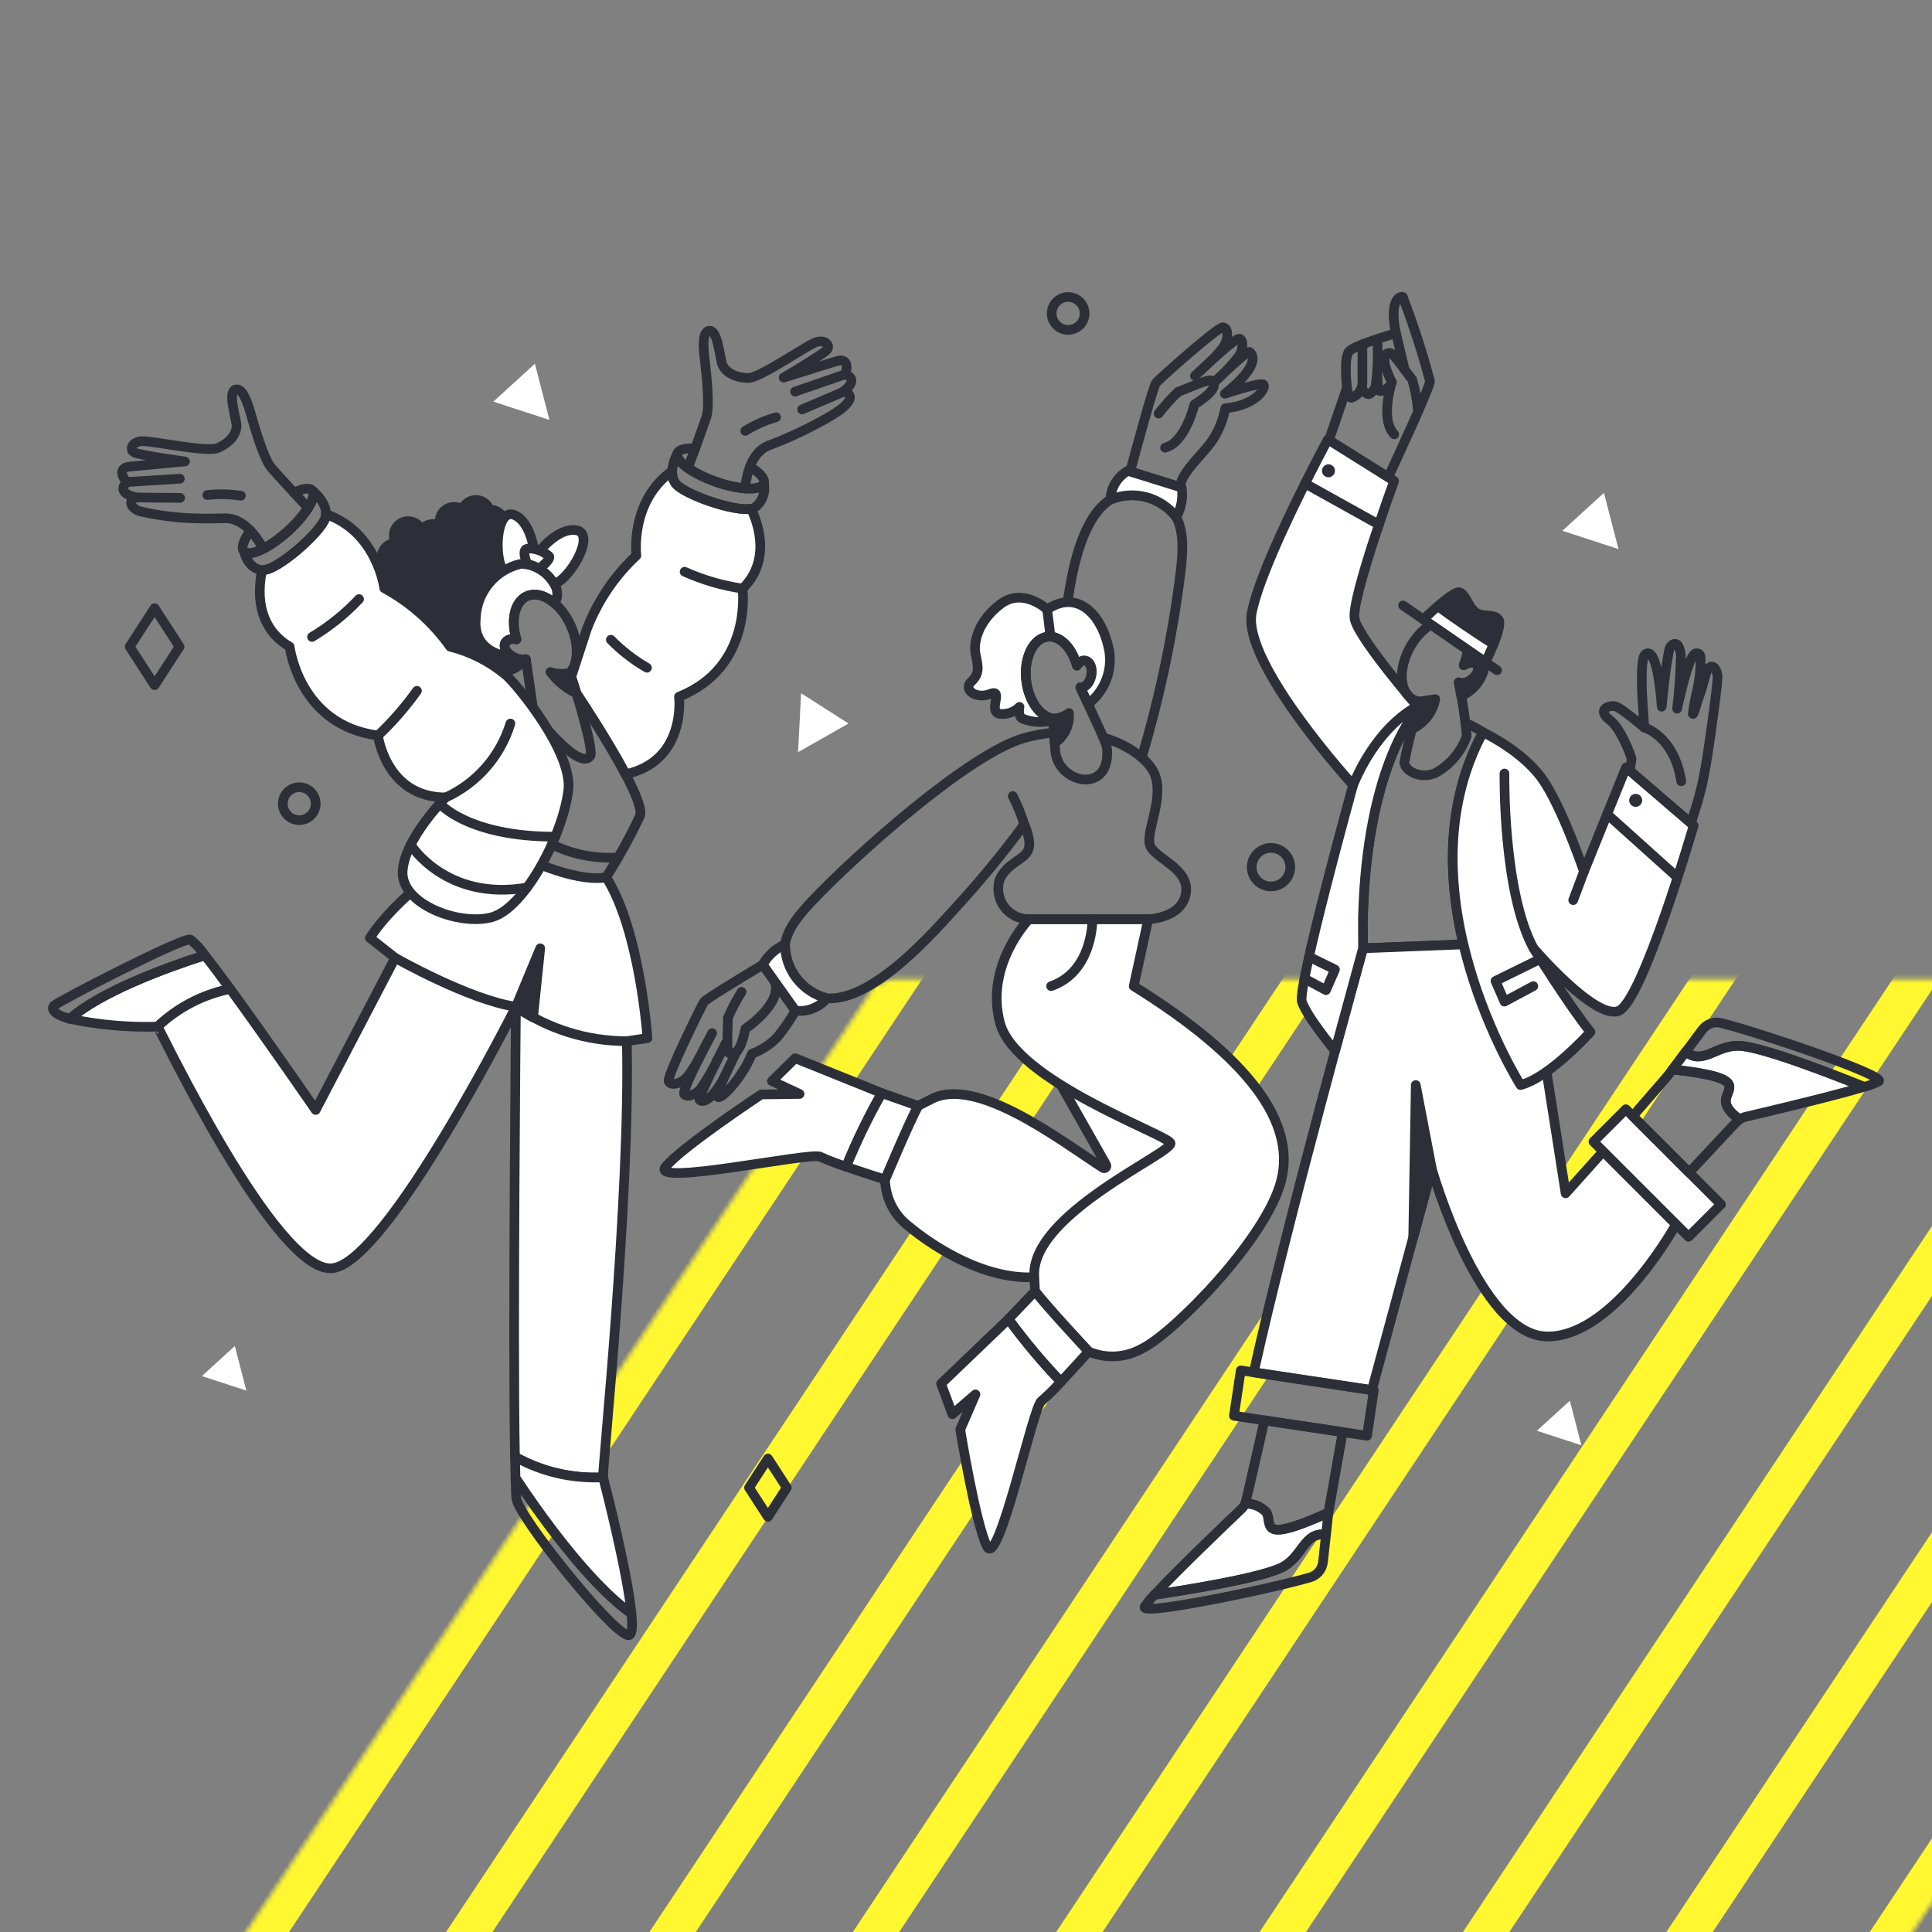 <?xml version="1.0" encoding="UTF-8"?>
<svg xmlns="http://www.w3.org/2000/svg" width="400" height="400" viewBox="0 0 400 400" fill="none">
  <rect x="0" y="0" width="400" height="400" fill="#808080" stroke="none"/>
  <g clip-path="url(#clip0_273_841)">
    <mask id="mask0_273_841" style="mask-type:luminance" maskUnits="userSpaceOnUse" x="-161" y="202" width="687" height="519">
      <path d="M181.751 715.277C181.75 715.278 181.75 715.279 181.749 715.28C181.676 715.387 181.38 715.703 180.826 716C180.266 716.3 179.841 716.369 179.722 716.369H-154.468L183.412 207.813C183.413 207.813 183.413 207.812 183.414 207.811C183.486 207.705 183.782 207.388 184.337 207.09C184.897 206.79 185.322 206.722 185.442 206.722H519.631L181.751 715.277Z" fill="white" stroke="white" stroke-width="8"></path>
    </mask>
    <g mask="url(#mask0_273_841)">
      <mask id="mask1_273_841" style="mask-type:luminance" maskUnits="userSpaceOnUse" x="-167" y="141" width="883" height="595">
        <path d="M-162.161 731.329V145.044H711.961V731.329H-162.161Z" fill="white" stroke="white" stroke-width="8"></path>
      </mask>
      <g mask="url(#mask1_273_841)">
        <path d="M15.282 142.951L-373.833 728.608" stroke="#FFF830" stroke-width="8"></path>
        <path d="M57.393 142.951L-331.722 728.608" stroke="#FFF830" stroke-width="8"></path>
        <path d="M99.495 142.951L-289.612 728.608" stroke="#FFF830" stroke-width="8"></path>
        <path d="M141.605 142.951L-247.501 728.608" stroke="#FFF830" stroke-width="8"></path>
        <path d="M183.716 142.951L-205.399 728.608" stroke="#FFF830" stroke-width="8"></path>
        <path d="M225.827 142.951L-163.289 728.608" stroke="#FFF830" stroke-width="8"></path>
        <path d="M267.929 142.951L-121.178 728.608" stroke="#FFF830" stroke-width="8"></path>
        <path d="M310.039 142.951L-79.067 728.608" stroke="#FFF830" stroke-width="8"></path>
        <path d="M352.15 142.951L-36.957 728.608" stroke="#FFF830" stroke-width="8"></path>
        <path d="M394.26 142.951L5.145 728.608" stroke="#FFF830" stroke-width="8"></path>
        <path d="M436.371 142.951L47.256 728.608" stroke="#FFF830" stroke-width="8"></path>
        <path d="M478.473 142.951L89.366 728.608" stroke="#FFF830" stroke-width="8"></path>
        <path d="M520.583 142.951L131.477 728.608" stroke="#FFF830" stroke-width="8"></path>
        <path d="M562.694 142.951L173.587 728.608" stroke="#FFF830" stroke-width="8"></path>
        <path d="M604.805 142.951L215.689 728.608" stroke="#FFF830" stroke-width="8"></path>
        <path d="M646.915 142.951L257.8 728.608" stroke="#FFF830" stroke-width="8"></path>
        <path d="M689.017 142.951L299.91 728.608" stroke="#FFF830" stroke-width="8"></path>
        <path d="M731.128 142.951L342.021 728.608" stroke="#FFF830" stroke-width="8"></path>
      </g>
    </g>
    <path d="M106.424 136.089C106.424 136.089 97.714 135.866 98.51 127.962C98.64 126.007 99.219 124.108 100.202 122.412C101.185 120.717 102.545 119.271 104.178 118.187C103.425 116.486 103.043 114.644 103.058 112.784C103.072 110.924 103.483 109.088 104.263 107.399C104.035 106.821 103.631 106.33 103.108 105.995C102.585 105.661 101.97 105.499 101.35 105.535C101.154 104.948 100.779 104.437 100.279 104.074C99.778 103.711 99.176 103.513 98.557 103.509C97.939 103.505 97.334 103.694 96.829 104.051C96.323 104.407 95.942 104.913 95.738 105.497C95.221 105.125 94.597 104.93 93.96 104.94C93.323 104.95 92.707 105.164 92.201 105.552C91.696 105.94 91.329 106.48 91.154 107.092C90.979 107.705 91.006 108.357 91.231 108.953C90.593 108.552 89.827 108.408 89.087 108.552C88.348 108.695 87.691 109.116 87.251 109.727C87.094 109.349 86.861 109.008 86.565 108.724C86.27 108.44 85.92 108.221 85.536 108.079C85.151 107.938 84.742 107.877 84.334 107.902C83.925 107.926 83.526 108.034 83.161 108.22C82.797 108.407 82.474 108.666 82.215 108.983C81.955 109.299 81.764 109.666 81.653 110.06C81.543 110.454 81.514 110.867 81.571 111.272C81.627 111.678 81.767 112.067 81.981 112.416C81.413 112.416 80.856 112.578 80.378 112.885C79.899 113.191 79.518 113.628 79.281 114.144C79.043 114.66 78.958 115.234 79.037 115.796C79.115 116.359 79.353 116.888 79.722 117.319C79.291 117.457 78.897 117.691 78.57 118.004C79.027 119.228 79.36 120.495 79.565 121.785C84.975 124.734 89.643 128.874 93.217 133.894C97.124 134.862 100.781 136.652 103.943 139.144C105.871 138.93 107.64 137.975 108.876 136.479C108.038 136.629 107.174 136.491 106.424 136.089Z" fill="#2C2F37"></path>
    <path d="M106.424 136.089C106.424 136.089 97.714 135.866 98.51 127.962C98.64 126.007 99.219 124.108 100.202 122.412C101.185 120.717 102.545 119.271 104.178 118.187C103.425 116.486 103.043 114.644 103.058 112.784C103.072 110.924 103.483 109.088 104.263 107.399C104.035 106.821 103.631 106.33 103.108 105.995C102.585 105.661 101.97 105.499 101.35 105.535C101.154 104.948 100.779 104.437 100.279 104.074C99.778 103.711 99.176 103.513 98.557 103.509C97.939 103.505 97.334 103.694 96.829 104.051C96.323 104.407 95.942 104.913 95.738 105.497C95.221 105.125 94.597 104.93 93.96 104.94C93.323 104.95 92.707 105.164 92.201 105.552C91.696 105.94 91.329 106.48 91.154 107.092C90.979 107.705 91.006 108.357 91.231 108.953C90.593 108.552 89.827 108.408 89.087 108.552C88.348 108.695 87.691 109.116 87.251 109.727C87.094 109.349 86.861 109.008 86.565 108.724C86.27 108.44 85.92 108.221 85.536 108.079C85.151 107.938 84.742 107.877 84.334 107.902C83.925 107.926 83.526 108.034 83.161 108.22C82.797 108.407 82.474 108.666 82.215 108.983C81.955 109.299 81.764 109.666 81.653 110.06C81.543 110.454 81.514 110.867 81.571 111.272C81.627 111.678 81.767 112.067 81.981 112.416C81.413 112.416 80.856 112.578 80.378 112.885C79.899 113.191 79.518 113.628 79.281 114.144C79.043 114.66 78.958 115.234 79.037 115.796C79.115 116.359 79.353 116.888 79.722 117.319C79.291 117.457 78.897 117.691 78.57 118.004C79.027 119.228 79.36 120.495 79.565 121.785C84.975 124.734 89.643 128.874 93.217 133.894C97.124 134.862 100.781 136.652 103.943 139.144C105.871 138.93 107.64 137.975 108.876 136.479C108.038 136.629 107.174 136.491 106.424 136.089Z" stroke="#2C2F37" stroke-width="2" stroke-linecap="round" stroke-linejoin="round"></path>
    <path d="M111.141 114.736C111.141 114.736 115.411 109.039 119.387 109.791C123.363 110.543 118.139 119.801 114.736 120.909C111.334 122.018 111.141 114.736 111.141 114.736Z" fill="white"></path>
    <path d="M111.141 114.736C111.141 114.736 115.411 109.039 119.387 109.791C123.363 110.543 118.139 119.801 114.736 120.909C111.334 122.018 111.141 114.736 111.141 114.736Z" stroke="#2C2F37" stroke-width="2" stroke-linecap="round" stroke-linejoin="round"></path>
    <path d="M110.754 115.212C110.754 115.212 110.213 108.114 106.456 106.611C102.699 105.109 102.13 115.724 104.404 118.486C106.679 121.248 110.754 115.212 110.754 115.212Z" fill="white"></path>
    <path d="M110.754 115.212C110.754 115.212 110.213 108.114 106.456 106.611C102.699 105.109 102.13 115.724 104.404 118.486C106.679 121.248 110.754 115.212 110.754 115.212Z" stroke="#2C2F37" stroke-width="2" stroke-linecap="round" stroke-linejoin="round"></path>
    <path d="M111.644 117.791C114.042 115.749 113.833 115.317 113.634 115.126C112.472 114.113 110.981 113.554 109.439 113.554C108.758 113.618 108.062 113.92 109.133 116.774C110.026 116.954 110.877 117.299 111.644 117.791Z" fill="white"></path>
    <path d="M111.644 117.791C114.042 115.749 113.833 115.317 113.634 115.126C112.472 114.113 110.981 113.554 109.439 113.554C108.758 113.618 108.062 113.92 109.133 116.774C110.026 116.954 110.877 117.299 111.644 117.791Z" stroke="#2C2F37" stroke-width="2" stroke-linecap="round" stroke-linejoin="round"></path>
    <path d="M106.916 132.372C104.721 124.977 109.427 120.4 114.728 124.844L115.126 124.312C115.338 123.755 115.414 123.156 115.346 122.564C115.279 121.972 115.072 121.405 114.74 120.909C114.052 119.692 113.068 118.669 111.877 117.936C110.687 117.202 109.331 116.782 107.935 116.714C105.339 117.28 103.005 118.691 101.3 120.727C99.594 122.763 98.612 125.308 98.51 127.962C97.714 135.876 106.42 136.099 106.42 136.099C103.561 134.674 103.925 131.801 106.916 132.372Z" fill="white"></path>
    <path d="M106.916 132.372C104.721 124.977 109.427 120.4 114.728 124.844L115.126 124.312C115.338 123.755 115.414 123.156 115.346 122.564C115.279 121.972 115.072 121.405 114.74 120.909C114.052 119.692 113.068 118.669 111.877 117.936C110.687 117.202 109.331 116.782 107.935 116.714C105.339 117.28 103.005 118.691 101.3 120.727C99.594 122.763 98.612 125.308 98.51 127.962C97.714 135.876 106.42 136.099 106.42 136.099C103.561 134.674 103.925 131.801 106.916 132.372Z" stroke="#2C2F37" stroke-width="2" stroke-linecap="round" stroke-linejoin="round"></path>
    <path d="M155.496 105.334C151.928 105.969 141.844 102.4 139.988 100.231C139.371 99.467 139.077 98.493 139.166 97.515C130.35 103.789 131.753 115.027 131.753 115.027C127.242 119.228 123.746 124.4 121.528 130.151L118.269 140.141C118.553 141.034 118.923 142.214 119.323 143.524C119.323 143.524 125.596 152.843 129.516 160.296C142.206 157.549 140.581 144.244 140.581 144.244C155.921 138.113 153.73 121.885 153.73 121.885C160.258 115.53 156.252 106.818 155.496 105.334Z" fill="white"></path>
    <path d="M155.496 105.334C151.928 105.969 141.844 102.4 139.988 100.231C139.371 99.467 139.077 98.493 139.166 97.515C130.35 103.789 131.753 115.027 131.753 115.027C127.242 119.228 123.746 124.4 121.528 130.151L118.269 140.141C118.553 141.034 118.923 142.214 119.323 143.524C119.323 143.524 125.596 152.843 129.516 160.296C142.206 157.549 140.581 144.244 140.581 144.244C155.921 138.113 153.73 121.885 153.73 121.885C160.258 115.53 156.252 106.818 155.496 105.334Z" stroke="#2C2F37" stroke-width="2" stroke-linecap="round" stroke-linejoin="round"></path>
    <path d="M125.496 181.612C128.104 177.533 130.445 173.29 132.505 168.908C133.928 165.229 119.323 143.532 119.323 143.532" stroke="#2C2F37" stroke-width="2" stroke-linecap="round" stroke-linejoin="round"></path>
    <path d="M118.012 139.315C119.755 137.307 119.899 133.345 118.151 129.484C116.04 124.826 111.982 122.121 109.065 123.437C106.552 124.577 105.734 128.356 106.924 132.372C106.507 132.228 106.055 132.222 105.635 132.355C105.214 132.487 104.847 132.75 104.587 133.106C103.809 134.68 106.685 136.985 108.878 136.473L110.502 147.659C110.502 147.659 119.833 159.776 122.185 156.562C123.073 155.338 119.132 142.819 118.012 139.315Z" stroke="#2C2F37" stroke-width="2" stroke-linecap="round" stroke-linejoin="round"></path>
    <path d="M118.012 139.315C116.669 139.632 115.264 139.571 113.954 139.138C115.364 141.015 117.208 142.523 119.327 143.532L118.012 139.315Z" fill="#2C2F37"></path>
    <path d="M118.012 139.315C116.669 139.632 115.264 139.571 113.954 139.138C115.364 141.015 117.208 142.523 119.327 143.532L118.012 139.315Z" stroke="#2C2F37" stroke-width="2" stroke-linecap="round" stroke-linejoin="round"></path>
    <path d="M42.406 197.771C33.395 200.679 20.832 205.423 14.44 210.937C20.419 212.195 26.525 212.738 32.631 212.555C36.813 208.597 42.022 205.894 47.666 204.752C45.669 202.024 43.843 199.584 42.406 197.771Z" fill="white"></path>
    <path d="M42.406 197.771C33.395 200.679 20.832 205.423 14.44 210.937C20.419 212.195 26.525 212.738 32.631 212.555C36.813 208.597 42.022 205.894 47.666 204.752C45.669 202.024 43.843 199.584 42.406 197.771Z" stroke="#2C2F37" stroke-width="2" stroke-linecap="round" stroke-linejoin="round"></path>
    <path d="M39.395 194.512C37.495 194.195 12.132 207.275 11.171 208.225C10.653 208.742 10.787 209.934 14.44 210.937C20.832 205.423 33.395 200.679 42.406 197.771C41.582 196.532 40.565 195.431 39.395 194.512Z" stroke="#2C2F37" stroke-width="2" stroke-linecap="round" stroke-linejoin="round"></path>
    <path d="M124.868 305.856C124.609 304.861 130.535 247.999 129.775 215.562L134.047 214.929C134.047 214.929 132.505 192.533 125.49 181.612C125.49 181.612 118.589 183.865 100.17 173.233C100.17 173.233 82.916 184.223 76.584 194.195L81.808 198.31L65.355 229.808C65.355 229.808 55.287 215.176 47.66 204.752C42.016 205.894 36.807 208.597 32.625 212.555C32.858 212.555 57.176 263.867 68.829 262.574C80.226 261.306 106.816 208.446 106.816 208.446C106.816 208.446 106.148 276.675 106.617 301.619C112.179 304.726 118.506 306.194 124.868 305.856Z" fill="white" stroke="#2C2F37" stroke-width="2" stroke-linecap="round" stroke-linejoin="round"></path>
    <path d="M106.727 305.956C106.788 308.354 106.848 309.884 106.908 310.296C107.455 314.095 126.45 337.835 130.012 338.554C130.863 338.725 131.007 336.92 130.736 334.078C121.447 327.499 110.75 312.055 106.727 305.956Z" stroke="#2C2F37" stroke-width="2" stroke-linecap="round" stroke-linejoin="round"></path>
    <path d="M130.736 334.072C129.94 325.714 125.514 308.361 124.868 305.856C118.51 306.19 112.188 304.72 106.631 301.613C106.663 303.267 106.695 304.726 106.727 305.956C110.75 312.055 121.447 327.499 130.736 334.072Z" fill="white"></path>
    <path d="M130.736 334.072C129.94 325.714 125.514 308.361 124.868 305.856C118.51 306.19 112.188 304.72 106.631 301.613C106.663 303.267 106.695 304.726 106.727 305.956C110.75 312.055 121.447 327.499 130.736 334.072Z" stroke="#2C2F37" stroke-width="2" stroke-linecap="round" stroke-linejoin="round"></path>
    <path d="M104.717 139.747C101.369 136.955 97.437 134.953 93.211 133.888C89.637 128.869 84.969 124.728 79.559 121.779C79.559 121.779 78.093 110.143 67.484 106.456C67.47 106.739 67.419 107.019 67.331 107.288C66.387 110.213 57.281 118.3 54.262 118.034C52.605 126.099 55.432 131.267 59.972 133.878C59.972 133.878 61.87 150.142 78.252 152.278C78.252 152.278 79.915 165.099 92.261 165.099C92.261 165.099 83.704 173.656 83.358 180.422C83.012 187.188 94.992 191.7 101.758 189.918C108.524 188.137 116.569 172.906 117.666 163.565C118.609 155.601 106.669 141.311 104.717 139.747Z" fill="white"></path>
    <path d="M104.717 139.747C101.369 136.955 97.437 134.953 93.211 133.888C89.637 128.869 84.969 124.728 79.559 121.779C79.559 121.779 78.093 110.143 67.484 106.456C67.47 106.739 67.419 107.019 67.331 107.288C66.387 110.213 57.281 118.3 54.262 118.034C52.605 126.099 55.432 131.267 59.972 133.878C59.972 133.878 61.87 150.142 78.252 152.278C78.252 152.278 79.915 165.099 92.261 165.099C92.261 165.099 83.704 173.656 83.358 180.422C83.012 187.188 94.992 191.7 101.758 189.918C108.524 188.137 116.569 172.906 117.666 163.565C118.609 155.601 106.669 141.311 104.717 139.747Z" stroke="#2C2F37" stroke-width="2" stroke-linecap="round" stroke-linejoin="round"></path>
    <path d="M64.626 101.531C65.707 102.725 63.432 106.539 59.536 110.036C55.639 113.532 51.616 115.395 50.535 114.195C50.535 114.195 51.245 117.683 54.213 118.04C57.18 118.396 66.381 110.235 67.331 107.294C68.28 104.352 64.626 101.531 64.626 101.531Z" stroke="#2C2F37" stroke-width="2" stroke-linecap="round" stroke-linejoin="round"></path>
    <path d="M60.855 102.002C62.646 101.119 64.051 100.89 64.626 101.531C65.707 102.725 63.432 106.54 59.536 110.036C52.915 115.988 47.407 116.12 51.837 109.855" stroke="#2C2F37" stroke-width="2" stroke-linecap="round" stroke-linejoin="round"></path>
    <path d="M54.531 113.612C58.236 111.56 61.409 108.671 63.798 105.174C61.711 102.926 57.598 98.482 56.179 96.85C54.603 95.033 52.664 88.319 51.886 85.579C51.108 82.839 50.063 80.114 48.68 80.677C47.297 81.241 48.571 85.587 48.935 87.642C49.299 89.698 47.492 91.744 45.096 92.755C42.7 93.766 30.747 91.025 29.019 91.362C28.291 91.501 27.352 91.917 27.282 92.771C27.202 93.742 28.277 93.845 28.985 94.008C31.457 94.574 36.299 95.27 38.3 95.537C25.71 96.721 26.313 96.585 25.831 96.89C24.357 97.827 26.271 99.805 26.271 99.805C23.746 102.237 28.351 103.011 28.351 103.011C26.687 103.21 26.607 105.079 29.011 105.873C33.183 106.824 37.445 107.32 41.723 107.351C43.383 107.401 45.021 107.314 46.68 107.306C50.28 107.286 52.903 110.724 54.531 113.612Z" stroke="#2C2F37" stroke-width="2" stroke-linecap="round" stroke-linejoin="round"></path>
    <path d="M28.343 103.005L37.306 103.083" stroke="#2C2F37" stroke-width="2" stroke-linecap="round" stroke-linejoin="round"></path>
    <path d="M26.263 99.799L37.232 99.113" stroke="#2C2F37" stroke-width="2" stroke-linecap="round" stroke-linejoin="round"></path>
    <path d="M42.915 102.49C45.233 102.23 47.576 102.281 49.88 102.641" stroke="#2C2F37" stroke-width="2" stroke-linecap="round" stroke-linejoin="round"></path>
    <path d="M158.142 100.124C157.609 101.648 153.167 101.483 148.236 99.756C143.305 98.028 139.727 95.392 140.26 93.867C140.26 93.867 137.978 97.885 139.988 100.235C141.997 102.586 153.631 106.566 156.232 105.095C156.998 104.541 157.586 103.776 157.925 102.893C158.264 102.01 158.34 101.048 158.142 100.124Z" stroke="#2C2F37" stroke-width="2" stroke-linecap="round" stroke-linejoin="round"></path>
    <path d="M143.922 92.85C141.932 92.723 140.539 93.049 140.26 93.867C139.727 95.392 143.297 98.028 148.236 99.756C156.64 102.697 161.768 100.693 155.271 96.621" stroke="#2C2F37" stroke-width="2" stroke-linecap="round" stroke-linejoin="round"></path>
    <path d="M174.309 81.247C174.309 81.247 178.259 78.755 174.994 77.486C174.994 77.486 175.989 74.923 174.275 74.626C173.722 74.532 174.345 74.427 162.248 78.184C163.279 77.587 168.665 74.318 170.253 73.183C170.85 72.757 171.796 72.252 171.348 71.392C170.95 70.632 169.929 70.608 169.203 70.761C167.481 71.122 157.509 78.26 154.909 78.25C152.308 78.24 149.852 77.056 149.396 75.01C148.941 72.964 148.439 68.461 146.947 68.479C145.454 68.497 145.538 71.408 145.876 74.236C146.214 77.064 147.012 84.009 146.258 86.291C145.548 88.441 143.213 94.799 142.435 96.908C145.988 99.214 150.03 100.657 154.24 101.123C154.622 97.835 155.717 93.65 159.052 92.273C162.801 90.87 166.444 89.196 169.951 87.264C172.14 86.07 177.314 83.284 175.626 81.468C175.445 81.319 175.228 81.221 174.997 81.182C174.766 81.143 174.529 81.166 174.309 81.247Z" stroke="#2C2F37" stroke-width="2" stroke-linecap="round" stroke-linejoin="round"></path>
    <path d="M174.309 81.247L166.068 84.771" stroke="#2C2F37" stroke-width="2" stroke-linecap="round" stroke-linejoin="round"></path>
    <path d="M174.994 77.486L164.608 81.079" stroke="#2C2F37" stroke-width="2" stroke-linecap="round" stroke-linejoin="round"></path>
    <path d="M160.662 86.381C158.423 87.035 156.281 87.985 154.294 89.207" stroke="#2C2F37" stroke-width="2" stroke-linecap="round" stroke-linejoin="round"></path>
    <path d="M64.6 131.87C68.19 129.718 71.466 127.082 74.335 124.036" stroke="#2C2F37" stroke-width="2" stroke-linecap="round" stroke-linejoin="round"></path>
    <path d="M141.745 118.372C145.564 120.082 149.602 121.257 153.742 121.863" stroke="#2C2F37" stroke-width="2" stroke-linecap="round" stroke-linejoin="round"></path>
    <path d="M126.473 132.457C128.694 134.716 131.209 136.665 133.95 138.252" stroke="#2C2F37" stroke-width="2" stroke-linecap="round" stroke-linejoin="round"></path>
    <path d="M78.252 152.288C81.234 149.468 83.938 146.367 86.325 143.028" stroke="#2C2F37" stroke-width="2" stroke-linecap="round" stroke-linejoin="round"></path>
    <path d="M92.261 165.109C95.454 163.652 98.3 161.533 100.612 158.893C102.925 156.253 104.65 153.153 105.674 149.796" stroke="#2C2F37" stroke-width="2" stroke-linecap="round" stroke-linejoin="round"></path>
    <path d="M91.059 166.395C91.059 166.395 96.872 173.238 114.939 173.232" stroke="#2C2F37" stroke-width="2" stroke-linecap="round" stroke-linejoin="round"></path>
    <path d="M85.032 174.91C85.032 174.91 92.323 186.651 109.111 183.758" stroke="#2C2F37" stroke-width="2" stroke-linecap="round" stroke-linejoin="round"></path>
    <path d="M81.814 198.311C81.814 198.311 97.089 207.015 106.822 208.44C113.577 213.08 121.58 215.564 129.775 215.562" stroke="#2C2F37" stroke-width="2" stroke-linecap="round" stroke-linejoin="round"></path>
    <path d="M114.261 174.828C118.514 176.907 123.238 177.836 127.962 177.523" stroke="#2C2F37" stroke-width="2" stroke-linecap="round" stroke-linejoin="round"></path>
    <path d="M106.822 208.44C107.951 209.25 109.135 209.982 110.364 210.629L111.849 196.332L106.822 208.44Z" fill="#2C2F37"></path>
    <path d="M106.822 208.44C107.951 209.25 109.135 209.982 110.364 210.629L111.849 196.332L106.822 208.44Z" stroke="#2C2F37" stroke-width="2" stroke-linecap="round" stroke-linejoin="round"></path>
    <path d="M261.537 79.587C260.741 79.145 253.589 81.529 253.589 81.529C261.272 75.436 259.24 73.227 258.711 72.875C258.313 72.606 254.283 76.381 252.359 78.224C253.937 76.78 255.384 75.196 256.679 73.494C257.298 72.256 257.563 70.578 256.679 70.137C256.176 69.886 253.24 72.411 250.805 74.632C251.69 73.792 252.504 72.879 253.234 71.902C254.47 70.049 254.295 67.922 253.234 67.751C252.174 67.579 240.075 78.439 239.368 79.233C238.795 79.878 235.301 92.765 233.995 97.621L244.228 100.804L244.668 99.457C245.993 96.365 249.702 93.451 251.467 90.448C252.538 88.617 253.284 86.615 253.676 84.53C260.297 83.913 262.331 80.029 261.537 79.587Z" stroke="#2C2F37" stroke-width="2" stroke-linecap="round" stroke-linejoin="round"></path>
    <path d="M247.406 77.82L250.805 74.632" stroke="#2C2F37" stroke-width="2" stroke-linecap="round" stroke-linejoin="round"></path>
    <path d="M251.344 79.201L252.359 78.224" stroke="#2C2F37" stroke-width="2" stroke-linecap="round" stroke-linejoin="round"></path>
    <path d="M239.868 85.635C241.113 84.014 242.482 82.491 243.963 81.08C244.437 81.02 250.132 78.409 250.789 78.765C251.445 79.122 252.51 80.487 247.286 83.752C247.286 83.752 245.426 91.625 241.213 92.693" stroke="#2C2F37" stroke-width="2" stroke-linecap="round" stroke-linejoin="round"></path>
    <path d="M236.379 156.837C240.194 144.046 242.916 130.954 244.514 117.702C244.912 113.992 245.111 110.062 243.535 107.061C241.983 105.033 239.804 103.577 237.336 102.92C234.867 102.264 232.252 102.444 229.898 103.433C224.465 106.876 222.163 116.478 221.036 124.667" stroke="#2C2F37" stroke-width="2" stroke-linecap="round" stroke-linejoin="round"></path>
    <path d="M243.535 107.067C244.584 105.21 244.978 103.054 244.652 100.946L233.508 97.477C232.447 98.083 231.559 98.949 230.927 99.994C230.294 101.038 229.936 102.227 229.89 103.447C232.244 102.455 234.861 102.273 237.33 102.928C239.8 103.583 241.983 105.038 243.535 107.067Z" fill="white"></path>
    <path d="M243.535 107.067C244.584 105.21 244.978 103.054 244.652 100.946L233.508 97.477C232.447 98.083 231.559 98.949 230.927 99.994C230.294 101.038 229.936 102.227 229.89 103.447C232.244 102.455 234.861 102.273 237.33 102.928C239.8 103.583 241.983 105.038 243.535 107.067Z" stroke="#2C2F37" stroke-width="2" stroke-linecap="round" stroke-linejoin="round"></path>
    <path d="M217.996 148.781C215.361 148.403 212.993 145.174 212.475 140.987C211.896 136.302 213.854 132.205 216.853 131.833C219.44 131.512 221.942 134.077 222.955 137.803C224.37 135.614 226.481 137.146 225.926 139.904C225.627 141.391 224.632 142.449 223.679 142.318L225.257 145.769C227.062 144.4 228.423 142.529 229.165 140.389C229.91 138.25 230.003 135.938 229.436 133.745C227.762 126.708 222.736 122.145 216.81 126.183C216.81 126.183 211.835 121.534 207.166 125.063C202.497 128.591 201.453 133.023 201.992 135.508C202.531 137.994 202.88 139.466 201.091 141.124C199.301 142.782 202.105 144.825 204.993 143.671C207.88 142.517 204.615 147.066 206.784 147.757C207.56 147.88 208.354 147.817 209.1 147.572C209.847 147.328 210.525 146.908 211.076 146.35C211.076 146.35 210.603 148.322 211.779 148.815C213.775 149.597 215.972 149.695 218.029 149.094L217.996 148.781Z" fill="white"></path>
    <path d="M217.996 148.781C215.361 148.403 212.993 145.174 212.475 140.987C211.896 136.302 213.854 132.205 216.853 131.833C219.44 131.512 221.942 134.077 222.955 137.803C224.37 135.614 226.481 137.146 225.926 139.904C225.627 141.391 224.632 142.449 223.679 142.318L225.257 145.769C227.062 144.4 228.423 142.529 229.165 140.389C229.91 138.25 230.003 135.938 229.436 133.745C227.762 126.708 222.736 122.145 216.81 126.183C216.81 126.183 211.835 121.534 207.166 125.063C202.497 128.591 201.453 133.023 201.992 135.508C202.531 137.994 202.88 139.466 201.091 141.124C199.301 142.782 202.105 144.825 204.993 143.671C207.88 142.517 204.615 147.066 206.784 147.757C207.56 147.88 208.354 147.817 209.1 147.572C209.847 147.328 210.525 146.908 211.076 146.35C211.076 146.35 210.603 148.322 211.779 148.815C213.775 149.597 215.972 149.695 218.029 149.094L217.996 148.781Z" stroke="#2C2F37" stroke-width="2" stroke-linecap="round" stroke-linejoin="round"></path>
    <path d="M214.254 264.428C202.911 265.045 191.833 256.946 188.362 254.06C186.808 252.924 185.538 251.446 184.649 249.738C183.76 248.031 183.277 246.14 183.238 244.216C183.238 244.216 188.197 232.397 190.076 228.963L192.625 227.667C201.916 222.503 219.42 236.005 228.342 241.796C228.431 241.854 228.539 241.88 228.644 241.87C228.752 241.862 228.851 241.816 228.929 241.742C229.006 241.669 229.058 241.571 229.074 241.466C229.09 241.36 229.068 241.253 229.016 241.159L219.663 224.642L247.31 235.547C247.31 235.547 245.539 262.723 214.254 264.428Z" fill="white"></path>
    <path d="M214.254 264.428C202.911 265.045 191.833 256.946 188.362 254.06C186.808 252.924 185.538 251.446 184.649 249.738C183.76 248.031 183.277 246.14 183.238 244.216C183.238 244.216 188.197 232.397 190.076 228.963L192.625 227.667C201.916 222.503 219.42 236.005 228.342 241.796C228.431 241.854 228.539 241.88 228.644 241.87C228.752 241.862 228.851 241.816 228.929 241.742C229.006 241.669 229.058 241.571 229.074 241.466C229.09 241.36 229.068 241.253 229.016 241.159L219.663 224.642L247.31 235.547C247.31 235.547 245.539 262.723 214.254 264.428Z" stroke="#2C2F37" stroke-width="2" stroke-linecap="round" stroke-linejoin="round"></path>
    <path d="M164.636 219.088L159.826 223.826L165.539 226.493L157.601 226.594C157.601 226.594 141.148 237.474 137.791 241.587C134.433 245.7 167.959 238.423 169.83 239.492C171.578 240.286 173.372 240.976 175.203 241.559C177.32 236.322 179.785 231.229 182.582 226.32L164.636 219.088Z" fill="white" stroke="#2C2F37" stroke-width="2" stroke-linecap="round" stroke-linejoin="round"></path>
    <path d="M183.238 244.216C183.238 244.216 188.197 232.397 190.076 228.962L182.574 226.32C179.777 231.229 177.312 236.322 175.195 241.559C178.488 242.697 182.363 243.937 183.238 244.216Z" fill="white"></path>
    <path d="M183.238 244.216C183.238 244.216 188.197 232.397 190.076 228.962L182.574 226.32C179.777 231.229 177.312 236.322 175.195 241.559C178.488 242.697 182.363 243.937 183.238 244.216Z" stroke="#2C2F37" stroke-width="2" stroke-linecap="round" stroke-linejoin="round"></path>
    <path d="M194.84 286.473L197.184 292.806L201.96 288.69L198.806 295.97C198.806 295.97 201.972 315.44 204.346 320.188C206.72 324.936 213.842 291.381 215.584 290.113C217.026 288.848 218.392 287.498 219.673 286.07C215.765 281.988 212.135 277.65 208.806 273.085L194.84 286.473Z" fill="white" stroke="#2C2F37" stroke-width="2" stroke-linecap="round" stroke-linejoin="round"></path>
    <path d="M234.727 204.167L237.734 190.311H213.042C213.042 190.311 203.861 199.733 207.027 211.763C210.193 223.792 241.217 234.716 242.323 236.614C243.43 238.513 213.042 251.34 214.151 264.474L214.286 267.332C216.646 270.454 225.388 279.827 225.388 279.827C227.159 280.581 229.08 280.917 231.002 280.808C232.925 280.697 234.795 280.145 236.469 279.194C242.958 276.028 262.267 256.403 265.276 244.369C268.285 232.336 258.627 219.044 234.727 204.167Z" fill="white"></path>
    <path d="M234.727 204.167L237.734 190.311H213.042C213.042 190.311 203.861 199.733 207.027 211.763C210.193 223.792 241.217 234.716 242.323 236.614C243.43 238.513 213.042 251.34 214.151 264.474L214.286 267.332C216.646 270.454 225.388 279.827 225.388 279.827C227.159 280.581 229.08 280.917 231.002 280.808C232.925 280.697 234.795 280.145 236.469 279.194C242.958 276.028 262.267 256.403 265.276 244.369C268.285 232.336 258.627 219.044 234.727 204.167Z" stroke="#2C2F37" stroke-width="2" stroke-linecap="round" stroke-linejoin="round"></path>
    <path d="M225.388 279.825C225.388 279.825 216.646 270.452 214.286 267.33L208.796 273.085C212.125 277.65 215.755 281.988 219.663 286.07C222.053 283.534 224.773 280.509 225.388 279.825Z" fill="white"></path>
    <path d="M225.388 279.825C225.388 279.825 216.646 270.452 214.286 267.33L208.796 273.085C212.125 277.65 215.755 281.988 219.663 286.07C222.053 283.534 224.773 280.509 225.388 279.825Z" stroke="#2C2F37" stroke-width="2" stroke-linecap="round" stroke-linejoin="round"></path>
    <path d="M157.927 199.735C152.827 202.794 146.105 206.889 145.751 207.443C145.175 208.336 137.99 222.921 138.441 223.894C138.893 224.867 140.987 224.463 142.437 222.772C143.328 221.564 144.119 220.286 144.805 218.951C143.116 222.304 141.299 226.161 141.667 226.567C142.332 227.297 143.874 226.588 144.899 225.659C146.26 223.711 147.458 221.655 148.481 219.51C146.771 222.915 144.519 227.569 144.859 227.782C145.765 228.346 147.404 227.583 149.741 223.458C148.954 225.249 148.367 226.853 148.628 227.118C149.269 227.765 153.77 223.03 155.673 218.175C157.662 217.432 159.461 216.256 160.94 214.732C162.344 213.011 163.6 211.172 164.695 209.24L157.927 199.735Z" stroke="#2C2F37" stroke-width="2" stroke-linecap="round" stroke-linejoin="round"></path>
    <path d="M147.434 213.9L144.805 218.951" stroke="#2C2F37" stroke-width="2" stroke-linecap="round" stroke-linejoin="round"></path>
    <path d="M150.282 215.958L148.473 219.51" stroke="#2C2F37" stroke-width="2" stroke-linecap="round" stroke-linejoin="round"></path>
    <path d="M152.419 217.852L149.733 223.458" stroke="#2C2F37" stroke-width="2" stroke-linecap="round" stroke-linejoin="round"></path>
    <path d="M153.537 205.351C152.449 207.082 151.495 208.895 150.684 210.772C150.793 211.238 150.32 217.488 150.883 217.978C151.446 218.467 153.096 218.995 154.345 212.965C154.345 212.965 162.128 207.791 160.399 203.204" stroke="#2C2F37" stroke-width="2" stroke-linecap="round" stroke-linejoin="round"></path>
    <path d="M226.18 190.311C226.18 190.311 226.338 201.158 217.623 204.167" stroke="#2C2F37" stroke-width="2" stroke-linecap="round" stroke-linejoin="round"></path>
    <path d="M218.206 151.693C216.165 151.857 214.145 152.216 212.171 152.763C200.694 155.929 176.896 177.24 168.192 186.482C165.605 189.226 163.05 192.149 162.524 195.54C162.531 198.093 163.384 200.571 164.95 202.589C166.515 204.605 168.705 206.046 171.177 206.684C180.759 207.359 193.192 193.069 198.139 187.626C203.075 182.231 207.719 176.577 212.053 170.687C212.053 170.687 213.832 174.291 212.766 176.229C211.699 178.168 208.372 178.799 206.947 182.162C206.66 183.109 206.601 184.111 206.772 185.086C206.943 186.062 207.343 186.983 207.936 187.776C208.529 188.568 209.299 189.211 210.187 189.651C211.074 190.091 212.051 190.316 213.042 190.309H237.734C237.734 190.309 244.699 190.155 245.529 184.936C246.359 179.716 238.883 177.71 238.051 174.912C237.219 172.114 241.137 165.034 239 160.146C237.82 157.448 233.963 154.322 228.427 152.702" stroke="#2C2F37" stroke-width="2" stroke-linecap="round" stroke-linejoin="round"></path>
    <path d="M162.524 195.54C160.564 196.383 158.945 197.86 157.927 199.735L164.693 209.24C165.903 209.399 167.133 209.25 168.268 208.802C169.404 208.356 170.407 207.628 171.183 206.686C168.71 206.048 166.518 204.609 164.951 202.591C163.385 200.575 162.531 198.095 162.524 195.54Z" fill="white"></path>
    <path d="M162.524 195.54C160.564 196.383 158.945 197.86 157.927 199.735L164.693 209.24C165.903 209.399 167.133 209.25 168.268 208.802C169.404 208.356 170.407 207.628 171.183 206.686C168.71 206.048 166.518 204.609 164.951 202.591C163.385 200.575 162.531 198.095 162.524 195.54Z" stroke="#2C2F37" stroke-width="2" stroke-linecap="round" stroke-linejoin="round"></path>
    <path d="M223.681 142.312C224.634 142.443 225.629 141.384 225.928 139.898C226.485 137.13 224.366 135.617 222.957 137.796C221.944 134.077 219.438 131.514 216.855 131.826C213.87 132.195 211.904 136.292 212.477 140.98C212.995 145.159 215.363 148.397 217.998 148.775L218.471 155.342C218.967 162.198 229.494 164.421 229.237 155.643C229.187 153.975 229.14 154.262 223.681 142.312Z" stroke="#2C2F37" stroke-width="2" stroke-linecap="round" stroke-linejoin="round"></path>
    <path d="M217.996 148.781C219.196 148.759 220.356 148.355 221.311 147.629C221.414 148.834 221.193 150.045 220.676 151.138C220.159 152.231 219.359 153.166 218.362 153.85L217.996 148.781Z" fill="#2C2F37"></path>
    <path d="M217.996 148.781C219.196 148.759 220.356 148.355 221.311 147.629C221.414 148.834 221.193 150.045 220.676 151.138C220.159 152.231 219.359 153.166 218.362 153.85L217.996 148.781Z" stroke="#2C2F37" stroke-width="2" stroke-linecap="round" stroke-linejoin="round"></path>
    <path d="M216.802 126.177L217.498 131.813" stroke="#2C2F37" stroke-width="2" stroke-linecap="round" stroke-linejoin="round"></path>
    <path d="M209.675 164.807C210.646 166.692 211.446 168.661 212.063 170.689" stroke="#2C2F37" stroke-width="2" stroke-linecap="round" stroke-linejoin="round"></path>
    <path d="M303.434 149.689C304.688 150.23 305.898 150.868 307.052 151.599C299.174 166.15 299.828 182.191 302.988 195.524L282.201 196.33L282.175 190.311C282.808 163.211 290.334 150.994 292.899 147.609" stroke="#2C2F37" stroke-width="2" stroke-linecap="round" stroke-linejoin="round"></path>
    <path d="M355.021 138.346C354.209 137.411 353.513 138.559 353.335 139.054C352.926 140.22 352.683 141.442 352.313 142.61C351.915 143.848 351.455 145.06 351.103 146.31C350.545 148.286 350.468 147.766 350.468 147.766C350.683 146.159 350.983 144.565 351.369 142.99C351.895 140.661 352.135 138.277 352.084 135.89C352.054 135.734 351.978 135.591 351.867 135.478C351.753 135.366 351.612 135.29 351.455 135.259C351.3 135.228 351.138 135.245 350.993 135.307C350.846 135.369 350.723 135.473 350.635 135.606C349.417 136.927 347.608 144.973 347.222 146.728C347.636 143.412 347.883 140.077 347.962 136.736C348.108 135.642 347.899 134.53 347.365 133.564C347.206 133.401 346.987 133.307 346.76 133.303C346.532 133.3 346.311 133.386 346.146 133.544C345.549 133.942 345.465 135.216 345.35 135.862C344.816 138.632 344.291 143.502 344.038 146.312C344.038 146.312 343.316 133.576 340.667 135.428C339.415 136.308 340.094 145.577 340.094 145.577L340.434 150.642C340.434 150.642 335.338 146.264 334.301 146.196C332.098 146.051 331.077 147.442 333.284 149.06C335.491 150.678 337.692 156.411 337.796 157.106C337.718 157.92 337.571 158.726 337.354 159.515L350.09 170.46C352.352 163.334 352.876 161.844 354.806 147.295C355.107 145.038 355.419 142.68 355.588 140.513C355.662 139.746 355.461 138.978 355.021 138.346Z" stroke="#2C2F37" stroke-width="2" stroke-linecap="round" stroke-linejoin="round"></path>
    <path d="M340.434 150.628C340.434 150.628 346.587 152.3 348.09 161.762" stroke="#2C2F37" stroke-width="2" stroke-linecap="round" stroke-linejoin="round"></path>
    <path d="M275.142 91.133L287.409 98.812C288.859 95.71 296.193 79.955 296.051 78.885C294.483 72.992 292.607 67.186 290.432 61.49C289.916 61.182 287.522 62.133 289.019 68.986C287.349 69.476 280.589 71.474 279.351 72.712C278.113 73.949 278.88 80.23 278.88 80.23L275.142 91.133Z" stroke="#2C2F37" stroke-width="2" stroke-linecap="round" stroke-linejoin="round"></path>
    <path d="M278.88 80.23C279.069 81.657 279.56 82.367 279.747 82.367C280.454 82.147 281.065 81.698 281.486 81.091C281.908 80.484 282.115 79.754 282.076 79.016V71.291" stroke="#2C2F37" stroke-width="2" stroke-linecap="round" stroke-linejoin="round"></path>
    <path d="M293.59 85.237C293.415 82.987 293.015 80.76 292.396 78.59C292.022 78.292 288.525 73.088 287.783 73.052C287.041 73.016 285.417 73.621 288.165 79.131C288.165 79.131 285.64 86.819 288.676 89.931" stroke="#2C2F37" stroke-width="2" stroke-linecap="round" stroke-linejoin="round"></path>
    <path d="M281.877 80.264C282.147 80.936 283.088 81.856 283.56 81.561C284.173 81.174 284.619 80.573 284.812 79.874C285.226 76.786 285.345 73.665 285.168 70.555" stroke="#2C2F37" stroke-width="2" stroke-linecap="round" stroke-linejoin="round"></path>
    <path d="M285.156 77.348L285.295 80.453C285.297 80.538 285.321 80.622 285.361 80.697C285.403 80.772 285.461 80.837 285.53 80.886C285.6 80.934 285.681 80.966 285.765 80.978C285.851 80.991 285.936 80.983 286.018 80.956C286.491 80.835 286.929 80.608 287.301 80.291C287.673 79.975 287.97 79.579 288.165 79.131" stroke="#2C2F37" stroke-width="2" stroke-linecap="round" stroke-linejoin="round"></path>
    <path d="M331.921 238.387L324.146 247.061L315.987 195.021L282.193 196.33C282.193 196.33 266.245 253.841 259.571 284.129L284.03 287.807L296.437 241.995C296.437 241.995 306.172 276.344 320.18 276.699C333.099 277.027 345.208 256.663 347.015 253.489L331.921 238.387Z" fill="white" stroke="#2C2F37" stroke-width="2" stroke-linecap="round" stroke-linejoin="round"></path>
    <path d="M284.434 287.866L256.884 283.723L255.471 293.114L283.023 297.257L284.434 287.866Z" stroke="#2C2F37" stroke-width="2" stroke-linecap="round" stroke-linejoin="round"></path>
    <path d="M329.901 236.367L349.602 256.068L356.316 249.352L336.617 229.653L329.901 236.367Z" fill="white" stroke="#2C2F37" stroke-width="2" stroke-linecap="round" stroke-linejoin="round"></path>
    <path d="M296.445 241.995L293.122 224.642L292.589 256.239L296.445 241.995Z" fill="#2C2F37"></path>
    <path d="M296.445 241.995L293.122 224.642L292.589 256.239L296.445 241.995Z" stroke="#2C2F37" stroke-width="2" stroke-linecap="round" stroke-linejoin="round"></path>
    <path d="M336.649 158.897L350.651 170.928C350.651 170.928 340.02 207.498 335.091 209.315C330.162 211.132 317.498 196.332 317.498 196.332C317.498 196.332 324.924 208.282 329.284 213.663C329.284 213.663 320.821 223.118 314.807 224.642C314.807 224.642 289.323 184.345 307.046 151.609C307.046 151.609 315.277 155.462 319.384 161.378C323.491 167.294 327.941 180.434 327.941 180.434L336.649 158.897Z" fill="white"></path>
    <path d="M336.649 158.897L350.651 170.928C350.651 170.928 340.02 207.498 335.091 209.315C330.162 211.132 317.498 196.332 317.498 196.332C317.498 196.332 324.924 208.282 329.284 213.663C329.284 213.663 320.821 223.118 314.807 224.642C314.807 224.642 289.323 184.345 307.046 151.609C307.046 151.609 315.277 155.462 319.384 161.378C323.491 167.294 327.941 180.434 327.941 180.434L336.649 158.897Z" stroke="#2C2F37" stroke-width="2" stroke-linecap="round" stroke-linejoin="round"></path>
    <path d="M311.484 160.144C311.484 160.144 311.086 184.526 317.498 196.332" stroke="#2C2F37" stroke-width="2" stroke-linecap="round" stroke-linejoin="round"></path>
    <path d="M332.739 168.57L347.256 181.611" stroke="#2C2F37" stroke-width="2" stroke-linecap="round" stroke-linejoin="round"></path>
    <path d="M338.653 167.048C339.395 167.048 339.998 166.445 339.998 165.702C339.998 164.959 339.395 164.357 338.653 164.357C337.911 164.357 337.308 164.959 337.308 165.702C337.308 166.445 337.911 167.048 338.653 167.048Z" fill="#2C2F37"></path>
    <path d="M318.56 198.705L309.623 203.098L311.482 207.371L317.458 204.167" stroke="#2C2F37" stroke-width="2" stroke-linecap="round" stroke-linejoin="round"></path>
    <path d="M262.138 313.032C261.573 312.467 260.898 312.021 260.156 311.725C259.413 311.43 258.619 311.289 257.819 311.311C257.63 311.711 257.37 312.073 257.051 312.379C254.052 315.235 243.539 325.284 239.032 330.182C244.956 329.304 261.807 326.648 265.809 324.309C269.851 321.947 270.058 317.145 274.535 317.73L275.035 313.189C260.054 319.921 263.68 315.325 262.138 313.032Z" fill="white"></path>
    <path d="M262.138 313.032C261.573 312.467 260.898 312.021 260.156 311.725C259.413 311.43 258.619 311.289 257.819 311.311C257.63 311.711 257.37 312.073 257.051 312.379C254.052 315.235 243.539 325.284 239.032 330.182C244.956 329.304 261.807 326.648 265.809 324.309C269.851 321.947 270.058 317.145 274.535 317.73L275.035 313.189C260.054 319.921 263.68 315.325 262.138 313.032Z" stroke="#2C2F37" stroke-width="2" stroke-linecap="round" stroke-linejoin="round"></path>
    <path d="M261.795 294.067C261.795 294.067 257.945 311.05 257.815 311.305C258.615 311.283 259.409 311.424 260.152 311.719C260.894 312.015 261.569 312.461 262.134 313.026C263.668 315.324 260.05 319.921 275.031 313.183L277.99 296.503L261.795 294.067Z" stroke="#2C2F37" stroke-width="2" stroke-linecap="round" stroke-linejoin="round"></path>
    <path d="M265.809 324.303C261.807 326.642 244.956 329.298 239.032 330.176C238.244 330.942 237.553 331.8 236.972 332.731C236.351 334.49 262.773 329.038 271.228 326.584C271.94 326.379 272.575 325.967 273.053 325.4C273.53 324.833 273.829 324.136 273.911 323.4L274.535 317.724C270.058 317.141 269.849 321.941 265.809 324.303Z" stroke="#2C2F37" stroke-width="2" stroke-linecap="round" stroke-linejoin="round"></path>
    <path d="M357.309 228.091C357.385 229.426 358.702 230.73 360.161 231.762C360.523 231.516 360.929 231.337 361.355 231.233C365.389 230.292 379.546 226.957 385.912 225.016C380.362 222.774 364.487 216.523 359.853 216.509C355.172 216.497 352.561 220.529 348.997 217.757L346.263 221.418C362.601 223.203 357.154 225.333 357.309 228.091Z" fill="white"></path>
    <path d="M357.309 228.091C357.385 229.426 358.702 230.73 360.161 231.762C360.523 231.516 360.929 231.337 361.355 231.233C365.389 230.292 379.546 226.957 385.912 225.016C380.362 222.774 364.487 216.523 359.853 216.509C355.172 216.497 352.561 220.529 348.997 217.757L346.263 221.418C362.601 223.203 357.154 225.333 357.309 228.091Z" stroke="#2C2F37" stroke-width="2" stroke-linecap="round" stroke-linejoin="round"></path>
    <path d="M357.309 228.091C357.154 225.333 362.601 223.203 346.271 221.418C345.017 223.102 346.321 221.524 338.048 231.084L349.726 242.761C360.356 231.396 359.604 232.132 360.161 231.762C358.712 230.73 357.385 229.426 357.309 228.091Z" stroke="#2C2F37" stroke-width="2" stroke-linecap="round" stroke-linejoin="round"></path>
    <path d="M359.861 216.517C364.495 216.531 380.37 222.782 385.93 225.024C386.996 224.764 388.029 224.376 389.002 223.866C390.429 222.672 364.887 213.974 356.366 211.805C355.648 211.622 354.89 211.655 354.191 211.904C353.493 212.153 352.882 212.603 352.44 213.198L349.025 217.775C352.569 220.529 355.18 216.497 359.861 216.517Z" stroke="#2C2F37" stroke-width="2" stroke-linecap="round" stroke-linejoin="round"></path>
    <path d="M327.945 180.425L325.716 186.359" stroke="#2C2F37" stroke-width="2" stroke-linecap="round" stroke-linejoin="round"></path>
    <path d="M288.639 99.581C288.639 99.581 279.668 124.141 280.46 128.145C281.252 132.149 293.741 146.588 293.741 146.588C293.741 146.588 282.939 157.619 282.175 190.311L282.201 196.33L276.416 217.566C276.416 217.566 270.488 210.418 269.539 207.371C268.589 204.324 280.143 162.538 280.143 162.538C280.143 162.538 257.163 137.371 259.155 126.917C261.147 116.464 274.919 90.988 274.919 90.988L288.639 99.581Z" fill="white"></path>
    <path d="M288.639 99.581C288.639 99.581 279.668 124.141 280.46 128.145C281.252 132.149 293.741 146.588 293.741 146.588C293.741 146.588 282.939 157.619 282.175 190.311L282.201 196.33L276.416 217.566C276.416 217.566 270.488 210.418 269.539 207.371C268.589 204.324 280.143 162.538 280.143 162.538C280.143 162.538 257.163 137.371 259.155 126.917C261.147 116.464 274.919 90.988 274.919 90.988L288.639 99.581Z" stroke="#2C2F37" stroke-width="2" stroke-linecap="round" stroke-linejoin="round"></path>
    <path d="M303.878 134.569C303.741 135.649 303.466 136.706 303.058 137.715C304.125 137.066 305.283 137.02 305.788 137.665C306.933 139.132 303.904 142.105 302.021 141.281C302.179 142.137 302.356 143.108 302.533 144.113C303.924 143.501 305.124 142.522 305.999 141.28C306.877 140.038 307.398 138.58 307.508 137.064L303.878 134.569Z" fill="#2C2F37"></path>
    <path d="M303.878 134.569C303.741 135.649 303.466 136.706 303.058 137.715C304.125 137.066 305.283 137.02 305.788 137.665C306.933 139.132 303.904 142.105 302.021 141.281C302.179 142.137 302.356 143.108 302.533 144.113C303.924 143.501 305.124 142.522 305.999 141.28C306.877 140.038 307.398 138.58 307.508 137.064L303.878 134.569Z" stroke="#2C2F37" stroke-width="2" stroke-linecap="round" stroke-linejoin="round"></path>
    <path d="M305.778 137.665C305.275 137.021 304.115 137.068 303.048 137.715C304.59 133.849 304.129 130.036 301.741 128.657C298.955 127.051 294.623 129.351 292.055 133.797C289.488 138.243 289.667 143.15 292.453 144.754C292.941 145.032 293.484 145.199 294.045 145.243C292.656 149.381 291.554 153.609 290.744 157.898C290.903 159.543 293.87 161.362 297.094 160.087C300.171 158.425 302.515 155.676 303.673 152.378C303.341 148.646 302.787 144.937 302.013 141.271C303.89 142.105 306.925 139.134 305.778 137.665Z" stroke="#2C2F37" stroke-width="2" stroke-linecap="round" stroke-linejoin="round"></path>
    <path d="M294.043 145.243L297.158 144.75C296.903 146.084 296.338 147.339 295.504 148.411C294.672 149.483 293.596 150.343 292.366 150.919L294.043 145.243Z" fill="#2C2F37"></path>
    <path d="M294.043 145.243L297.158 144.75C296.903 146.084 296.338 147.339 295.504 148.411C294.672 149.483 293.596 150.343 292.366 150.919L294.043 145.243Z" stroke="#2C2F37" stroke-width="2" stroke-linecap="round" stroke-linejoin="round"></path>
    <path d="M310.232 128.245C309.1 126.917 306.889 127.9 305.424 126.72C303.96 125.54 303.496 123.138 302.216 122.639C301.542 122.378 299.476 123.962 297.679 125.511C300.105 127.272 304.686 130.523 309.221 133.363C310.081 131.264 310.815 128.929 310.232 128.245Z" fill="#2C2F37"></path>
    <path d="M310.232 128.245C309.1 126.917 306.889 127.9 305.424 126.72C303.96 125.54 303.496 123.138 302.216 122.639C301.542 122.378 299.476 123.962 297.679 125.511C300.105 127.272 304.686 130.523 309.221 133.363C310.081 131.264 310.815 128.929 310.232 128.245Z" stroke="#2C2F37" stroke-width="2" stroke-linecap="round" stroke-linejoin="round"></path>
    <path d="M297.679 125.51C296.087 126.891 294.694 128.245 294.694 128.245L307.542 137.1C307.542 137.1 308.437 135.335 309.231 133.363C304.686 130.523 300.097 127.271 297.679 125.51Z" fill="white"></path>
    <path d="M297.679 125.51C296.087 126.891 294.694 128.245 294.694 128.245L307.542 137.1C307.542 137.1 308.437 135.335 309.231 133.363C304.686 130.523 300.097 127.271 297.679 125.51Z" stroke="#2C2F37" stroke-width="2" stroke-linecap="round" stroke-linejoin="round"></path>
    <path d="M290.485 125.343L309.949 138.76" stroke="#2C2F37" stroke-width="2" stroke-linecap="round" stroke-linejoin="round"></path>
    <path d="M270.205 100.112L285.486 108.615" stroke="#2C2F37" stroke-width="2" stroke-linecap="round" stroke-linejoin="round"></path>
    <path d="M275.041 98.817C275.783 98.817 276.386 98.214 276.386 97.471C276.386 96.728 275.783 96.126 275.041 96.126C274.299 96.126 273.696 96.728 273.696 97.471C273.696 98.214 274.299 98.817 275.041 98.817Z" fill="#2C2F37"></path>
    <path d="M271.015 198.084L276.388 200.724L274.527 204.997L270.068 202.605" stroke="#2C2F37" stroke-width="2" stroke-linecap="round" stroke-linejoin="round"></path>
    <path d="M293.434 146.23C287.592 149.347 282.84 155.953 280.143 162.538" stroke="#2C2F37" stroke-width="2" stroke-linecap="round" stroke-linejoin="round"></path>
    <path d="M290.818 76.513C290.818 76.513 289.134 69.512 289.027 68.987" stroke="#2C2F37" stroke-width="2" stroke-linecap="round" stroke-linejoin="round"></path>
    <path d="M165.229 155.73L165.862 143.532L175.676 149.796L165.229 155.73Z" fill="white"></path>
    <path d="M113.753 86.942L102.14 83.155L110.742 75.31L113.753 86.942Z" fill="white"></path>
    <path d="M335.091 113.678L323.477 109.891L332.078 102.046L335.091 113.678Z" fill="white"></path>
    <path d="M327.412 299.231L318.198 296.226L325.022 290.004L327.412 299.231Z" fill="white"></path>
    <path d="M51.007 287.904L41.793 284.901L48.617 278.677L51.007 287.904Z" fill="white"></path>
    <path d="M32.01 125.914L26.842 133.888L32.01 141.862L37.178 133.888L32.01 125.914Z" stroke="#2C2F37" stroke-width="2" stroke-linecap="round" stroke-linejoin="round"></path>
    <path d="M158.99 301.972L155.078 308.007L158.99 314.043L162.9 308.007L158.99 301.972Z" stroke="#2C2F37" stroke-width="2" stroke-linecap="round" stroke-linejoin="round"></path>
    <path d="M61.956 169.8C63.836 169.8 65.361 168.275 65.361 166.395C65.361 164.514 63.836 162.99 61.956 162.99C60.075 162.99 58.551 164.514 58.551 166.395C58.551 168.275 60.075 169.8 61.956 169.8Z" stroke="#2C2F37" stroke-width="2" stroke-linecap="round" stroke-linejoin="round"></path>
    <path d="M221.148 68.302C223.028 68.302 224.553 66.777 224.553 64.897C224.553 63.016 223.028 61.492 221.148 61.492C219.267 61.492 217.743 63.016 217.743 64.897C217.743 66.777 219.267 68.302 221.148 68.302Z" stroke="#2C2F37" stroke-width="2" stroke-linecap="round" stroke-linejoin="round"></path>
    <path d="M263.145 183.525C265.348 183.525 267.135 181.738 267.135 179.535C267.135 177.331 265.348 175.545 263.145 175.545C260.942 175.545 259.155 177.331 259.155 179.535C259.155 181.738 260.942 183.525 263.145 183.525Z" stroke="#2C2F37" stroke-width="2" stroke-linecap="round" stroke-linejoin="round"></path>
  </g>
  <defs>
    <clipPath id="clip0_273_841">
      <rect width="400" height="400" fill="white"></rect>
    </clipPath>
  </defs>
</svg>
